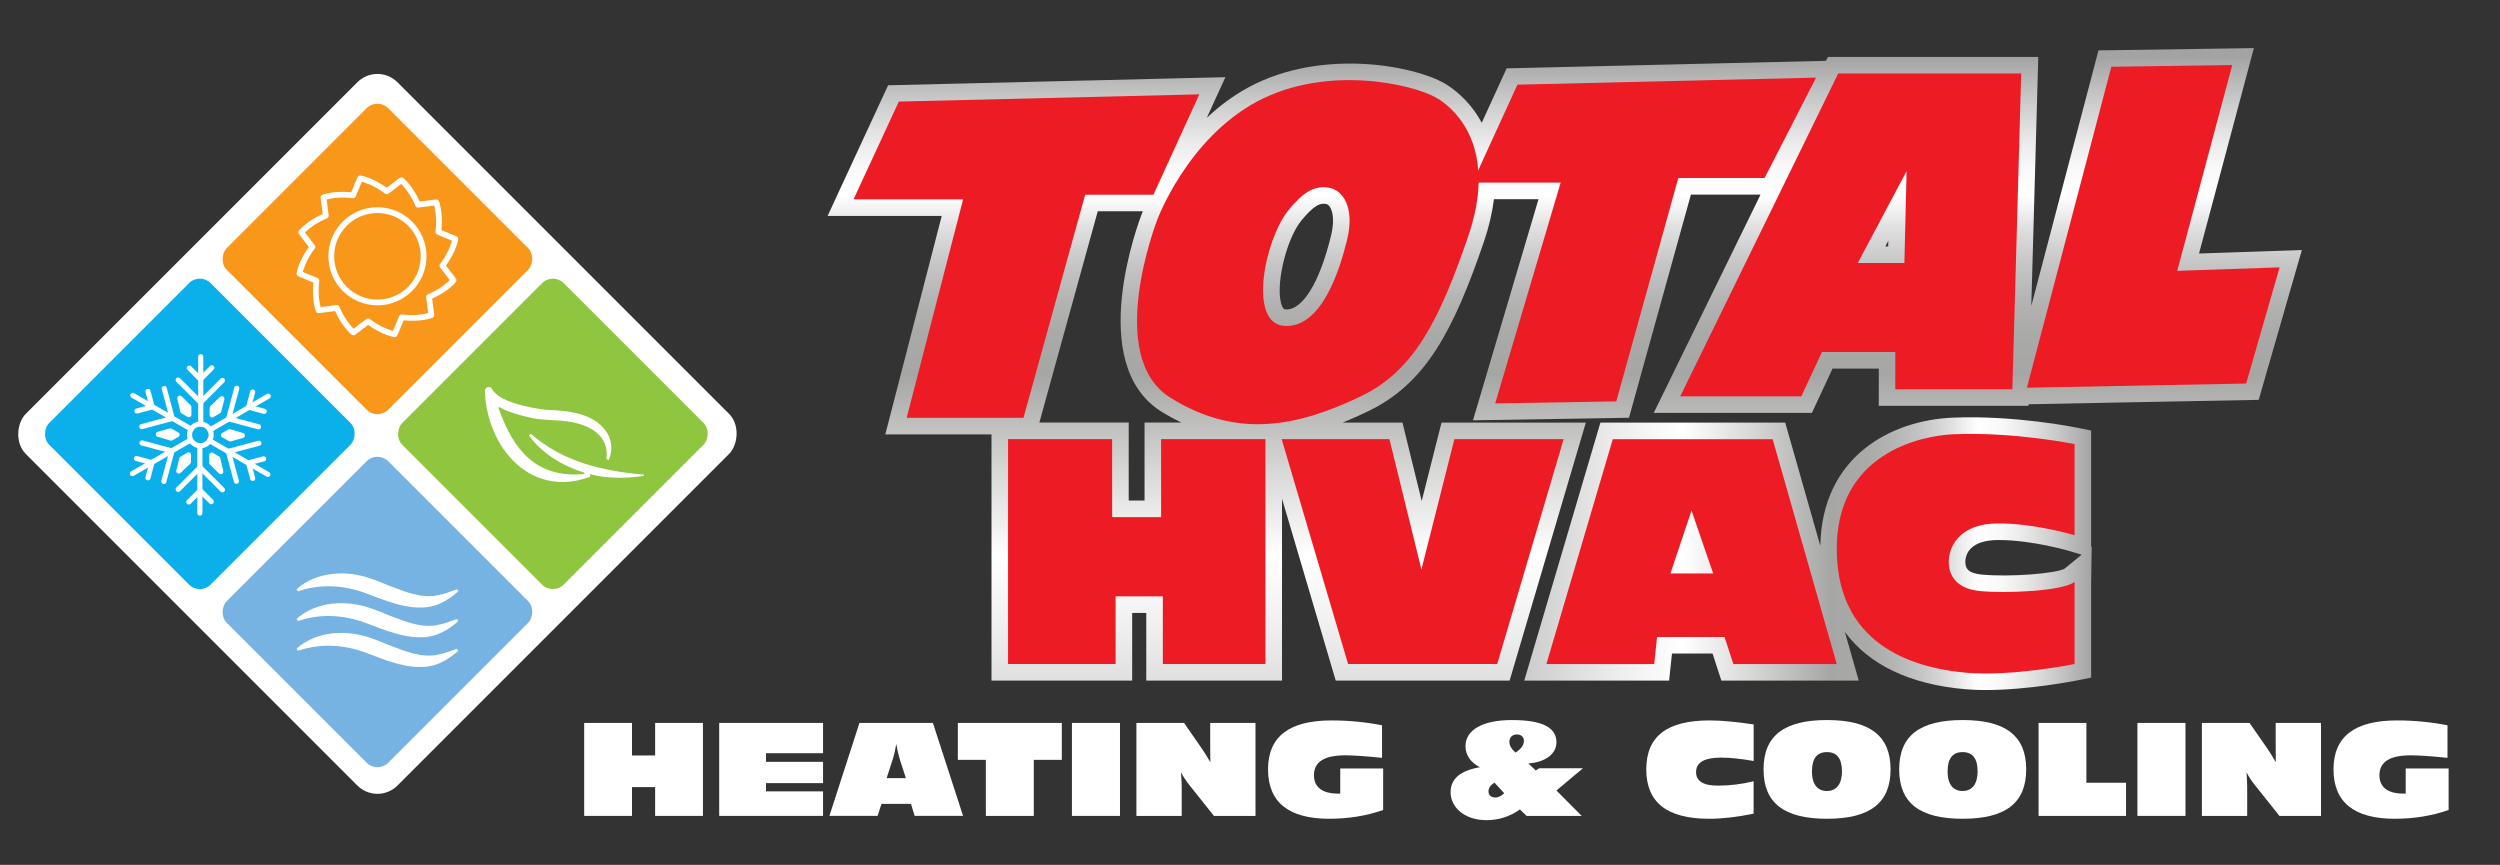 <svg xmlns="http://www.w3.org/2000/svg" xmlns:xlink="http://www.w3.org/1999/xlink" id="Capa_1" data-name="Capa 1" viewBox="0 0 1005.59 347.88"><rect x="0" y="0" width="1005.59" height="347.88" fill="#333333" stroke="none"/><defs><style>      .cls-1 {        fill: #f9971a;      }      .cls-1, .cls-2, .cls-3, .cls-4, .cls-5, .cls-6, .cls-7, .cls-8 {        stroke-width: 0px;      }      .cls-2 {        fill: #90c53f;      }      .cls-3 {        fill: url(#Degradado_sin_nombre_3);      }      .cls-4 {        fill: url(#Degradado_sin_nombre_3-2);      }      .cls-5 {        fill: #0bb0ea;      }      .cls-6 {        fill: #fff;      }      .cls-7 {        fill: #76b3e2;      }      .cls-8 {        fill: #ed1b24;      }    </style><linearGradient id="Degradado_sin_nombre_3" data-name="Degradado sin nombre 3" x1="629.39" y1="301.33" x2="629.39" y2="22.98" gradientUnits="userSpaceOnUse"><stop offset="0" stop-color="#ccc"></stop><stop offset=".18" stop-color="#f0f0f0"></stop><stop offset=".28" stop-color="#fff"></stop><stop offset=".4" stop-color="#d8d8d7"></stop><stop offset=".54" stop-color="#a6a6a5"></stop><stop offset=".6" stop-color="#a9a9a8"></stop><stop offset=".65" stop-color="#b4b4b3"></stop><stop offset=".7" stop-color="#c5c5c5"></stop><stop offset=".75" stop-color="#dedede"></stop><stop offset=".8" stop-color="#fff"></stop><stop offset=".84" stop-color="#f9f9f9"></stop><stop offset=".88" stop-color="#e9e9e9"></stop><stop offset=".93" stop-color="#cecece"></stop><stop offset=".99" stop-color="#aaa"></stop><stop offset="1" stop-color="#a3a3a3"></stop></linearGradient><linearGradient id="Degradado_sin_nombre_3-2" data-name="Degradado sin nombre 3" x1="613.11" y1="222.7" x2="841.36" y2="222.7" xlink:href="#Degradado_sin_nombre_3"></linearGradient></defs><g><rect class="cls-6" x="46.1" y="68.81" width="211.43" height="211.43" rx="11.4" ry="11.4" transform="translate(167.87 -56.23) rotate(45)"></rect><rect class="cls-1" x="105.87" y="58.21" width="91.89" height="91.89" rx="6.14" ry="6.14" transform="translate(118.11 -76.84) rotate(45)"></rect><rect class="cls-2" x="176.45" y="128.57" width="91.89" height="91.89" rx="6.14" ry="6.14" transform="translate(188.54 -106.14) rotate(45)"></rect><rect class="cls-5" x="34.43" y="128.57" width="91.89" height="91.89" rx="6.14" ry="6.14" transform="translate(146.95 -5.72) rotate(45)"></rect><rect class="cls-7" x="105.87" y="200.22" width="91.89" height="91.89" rx="6.14" ry="6.14" transform="translate(218.53 -35.25) rotate(45)"></rect><g id="Sun"><path class="cls-6" d="M151.82,122.82c-10.9,0-19.73-8.83-19.73-19.73s8.83-19.73,19.73-19.73,19.73,8.83,19.73,19.73c-.01,10.89-8.84,19.72-19.73,19.73ZM151.82,85.68c-9.62,0-17.41,7.8-17.41,17.41s7.8,17.41,17.41,17.41,17.41-7.8,17.41-17.41c-.01-9.61-7.8-17.4-17.41-17.41Z"></path><path class="cls-6" d="M158.78,135.59s-.1,0-.15,0c-.19-.02-4.52-.61-10.57-4.9l-5.18,3.96c-.41.32-.99.32-1.41,0-.15-.12-3.61-2.8-6.7-9.53l-6.47.84c-.52.07-1.02-.22-1.22-.7-.07-.18-1.73-4.23-1.04-11.61l-6.02-2.51c-.48-.2-.77-.7-.71-1.22.02-.19.61-4.52,4.9-10.57l-3.96-5.18c-.32-.42-.32-.99,0-1.41.12-.15,2.8-3.61,9.53-6.7l-.84-6.47c-.07-.52.22-1.02.7-1.22.18-.07,4.23-1.72,11.61-1.04l2.51-6.02c.2-.48.7-.77,1.22-.71.19.02,4.52.61,10.57,4.9l5.18-3.96c.41-.32.99-.32,1.41,0,.15.12,3.61,2.8,6.7,9.53l6.47-.84c.52-.06,1.02.22,1.22.7.07.18,1.73,4.23,1.04,11.61l6.02,2.51c.48.2.77.7.71,1.22-.02.19-.61,4.52-4.9,10.57l3.96,5.18c.32.42.32.99,0,1.41-.12.15-2.8,3.61-9.53,6.7l.84,6.47c.07.52-.22,1.02-.7,1.22-.18.07-4.23,1.73-11.61,1.04l-2.51,6.02c-.18.43-.6.71-1.07.71ZM148.04,128.07c.25,0,.49.08.69.23,2.78,2.17,5.95,3.8,9.34,4.8l2.47-5.93c.2-.48.69-.76,1.2-.71,3.5.49,7.06.31,10.49-.52l-.82-6.37c-.07-.51.21-1.01.69-1.21,3.27-1.32,6.27-3.26,8.82-5.69l-3.9-5.1c-.31-.41-.32-.98-.01-1.4,2.17-2.78,3.8-5.95,4.8-9.34l-5.93-2.47c-.48-.2-.77-.69-.71-1.2.49-3.5.31-7.06-.52-10.49l-6.37.82c-.51.07-1.01-.22-1.21-.69-1.32-3.27-3.26-6.27-5.69-8.82l-5.1,3.9c-.41.31-.98.32-1.4.01-2.78-2.17-5.95-3.8-9.34-4.8l-2.47,5.93c-.2.48-.69.77-1.2.71-3.5-.49-7.06-.31-10.49.52l.82,6.37c.07.51-.21,1.01-.69,1.21-3.27,1.33-6.27,3.26-8.82,5.69l3.9,5.1c.31.41.32.98.01,1.4-2.17,2.78-3.8,5.95-4.8,9.34l5.93,2.47c.48.2.77.69.71,1.2-.49,3.5-.31,7.06.52,10.49l6.37-.82c.51-.06,1.01.22,1.21.69,1.32,3.27,3.26,6.27,5.69,8.82l5.1-3.9c.2-.16.45-.24.7-.24Z"></path></g><g><g><path class="cls-6" d="M80.75,171.6c-.57,0-1.03-.46-1.03-1.03v-27.11c0-.57.46-1.03,1.03-1.03s1.03.46,1.03,1.03v27.11c0,.57-.46,1.03-1.03,1.03Z"></path><path class="cls-6" d="M80.66,162.87c-.26,0-.53-.1-.73-.3l-8.99-8.99c-.4-.4-.4-1.06,0-1.46.4-.4,1.05-.4,1.46,0l8.26,8.26,8.09-8.09c.4-.4,1.06-.4,1.46,0,.4.4.4,1.06,0,1.46l-8.81,8.81c-.2.2-.47.3-.73.3Z"></path><path class="cls-6" d="M80.63,153.55c-.26,0-.53-.1-.73-.3l-4.47-4.47c-.4-.4-.4-1.06,0-1.46.4-.4,1.06-.4,1.46,0l3.74,3.74,3.86-3.86c.4-.4,1.06-.4,1.46,0,.4.4.4,1.06,0,1.46l-4.59,4.59c-.2.2-.47.3-.73.3Z"></path></g><g><path class="cls-6" d="M76.88,173.63c-.17,0-.35-.04-.51-.14l-23.47-13.55c-.49-.28-.66-.91-.38-1.41.28-.49.91-.66,1.41-.38l23.47,13.55c.49.28.66.91.38,1.41-.19.33-.54.52-.89.52Z"></path><path class="cls-6" d="M57,172.63c-.45,0-.87-.3-.99-.76-.15-.55.18-1.12.73-1.26l11.29-3.02-2.96-11.05c-.15-.55.18-1.12.73-1.26.55-.15,1.11.18,1.26.73l3.23,12.04c.07.26.03.55-.1.78s-.36.41-.63.48l-12.28,3.29c-.09.02-.18.04-.27.04Z"></path><path class="cls-6" d="M55.09,166.35c-.45,0-.87-.3-.99-.76-.15-.55.18-1.12.73-1.26l5.1-1.37-1.41-5.28c-.15-.55.18-1.12.73-1.26.55-.15,1.12.18,1.26.73l1.68,6.27c.07.26.03.55-.1.78-.14.24-.36.41-.63.48l-6.1,1.63c-.09.02-.18.04-.27.04Z"></path></g><g><path class="cls-6" d="M53.24,191.54c-.36,0-.7-.18-.89-.52-.28-.49-.12-1.12.38-1.41l23.47-13.55c.49-.29,1.12-.12,1.41.38.28.49.12,1.12-.38,1.41l-23.47,13.55c-.16.09-.34.14-.51.14Z"></path><path class="cls-6" d="M65.9,194.71c-.09,0-.18-.01-.27-.04-.55-.15-.88-.71-.73-1.26l3.02-11.29-11.05-2.96c-.55-.15-.88-.71-.73-1.26.15-.55.71-.88,1.26-.73l12.04,3.23c.55.15.88.71.73,1.26l-3.29,12.28c-.12.46-.54.76-.99.76Z"></path><path class="cls-6" d="M59.51,193.22c-.09,0-.18-.01-.27-.04-.55-.15-.88-.71-.73-1.26l1.37-5.1-5.28-1.41c-.55-.15-.88-.71-.73-1.26.15-.55.71-.88,1.26-.73l6.27,1.68c.55.15.88.71.73,1.26l-1.63,6.1c-.12.46-.54.76-.99.76Z"></path></g><g><path class="cls-6" d="M80.4,207.43c-.57,0-1.03-.46-1.03-1.03v-27.11c0-.57.46-1.03,1.03-1.03s1.03.46,1.03,1.03v27.11c0,.57-.46,1.03-1.03,1.03Z"></path><path class="cls-6" d="M89.48,198.04c-.26,0-.53-.1-.73-.3l-8.26-8.26-8.09,8.09c-.4.4-1.06.4-1.46,0-.4-.4-.4-1.06,0-1.46l8.81-8.81c.4-.4,1.06-.4,1.46,0l8.99,8.99c.4.4.4,1.06,0,1.46-.2.2-.47.3-.73.3Z"></path><path class="cls-6" d="M75.93,202.96c-.26,0-.53-.1-.73-.3-.4-.4-.4-1.06,0-1.46l4.59-4.59c.39-.39,1.07-.39,1.46,0l4.47,4.47c.4.4.4,1.06,0,1.46-.4.4-1.06.4-1.46,0l-3.74-3.74-3.86,3.86c-.2.2-.47.3-.73.3Z"></path></g><g><path class="cls-6" d="M107.74,191.85c-.17,0-.35-.04-.51-.14l-23.47-13.55c-.49-.28-.66-.91-.38-1.41.28-.49.92-.66,1.41-.38l23.47,13.55c.49.28.66.91.38,1.41-.19.33-.54.52-.89.52Z"></path><path class="cls-6" d="M95.09,194.62c-.45,0-.87-.3-.99-.76l-3.23-12.04c-.07-.26-.03-.55.1-.78.14-.24.36-.41.63-.48l12.28-3.29c.55-.15,1.11.18,1.26.73.15.55-.18,1.12-.73,1.26l-11.29,3.02,2.96,11.05c.15.55-.18,1.12-.73,1.26-.09.02-.18.04-.27.04Z"></path><path class="cls-6" d="M101.64,193.48c-.45,0-.87-.3-.99-.76l-1.68-6.27c-.15-.55.18-1.12.73-1.26l6.1-1.63c.55-.15,1.12.18,1.26.73.15.55-.18,1.12-.73,1.26l-5.1,1.37,1.41,5.28c.15.55-.18,1.12-.73,1.26-.09.02-.18.04-.27.04Z"></path></g><g><path class="cls-6" d="M84.44,173.93c-.36,0-.7-.18-.89-.52-.28-.49-.12-1.12.38-1.41l23.47-13.55c.49-.29,1.12-.12,1.41.38.28.49.12,1.12-.38,1.41l-23.47,13.55c-.16.09-.34.14-.51.14Z"></path><path class="cls-6" d="M104,172.72c-.09,0-.18-.01-.27-.04l-12.04-3.23c-.55-.15-.88-.71-.73-1.26l3.29-12.28c.15-.55.71-.88,1.26-.73.55.15.88.71.73,1.26l-3.02,11.29,11.05,2.96c.55.15.88.71.73,1.26-.12.46-.54.76-.99.76Z"></path><path class="cls-6" d="M106.28,166.48c-.09,0-.18-.01-.27-.04l-6.27-1.68c-.26-.07-.49-.24-.63-.48s-.17-.52-.1-.78l1.63-6.1c.15-.55.71-.88,1.26-.73.55.15.88.71.73,1.26l-1.37,5.1,5.28,1.41c.55.15.88.71.73,1.26-.12.46-.54.76-.99.76Z"></path></g><path class="cls-6" d="M80.58,180.32c-2.97,0-5.39-2.42-5.39-5.39s2.42-5.39,5.39-5.39,5.39,2.42,5.39,5.39-2.42,5.39-5.39,5.39ZM80.58,171.6c-1.84,0-3.33,1.49-3.33,3.33s1.49,3.33,3.33,3.33,3.33-1.49,3.33-3.33-1.49-3.33-3.33-3.33Z"></path><g><path class="cls-6" d="M76.67,162.99l-3.63-3.57c-.33-.32-.83-.39-1.23-.16-.4.23-.6.69-.5,1.14l1.24,5.21c.06.27.24.51.48.65l2.42,1.44c.16.1.34.14.53.14s.35-.05.51-.14c.32-.19.52-.53.52-.9l-.02-3.07c0-.27-.11-.53-.31-.73Z"></path><path class="cls-6" d="M72.26,174.85c0-.37-.2-.72-.52-.9l-2.67-1.52c-.24-.14-.52-.17-.78-.1l-4.91,1.36c-.44.12-.75.52-.76.98,0,.46.3.87.74,1l5.13,1.53c.1.03.2.04.3.04.17,0,.35-.04.5-.13l2.45-1.37c.32-.18.53-.52.53-.9Z"></path><path class="cls-6" d="M76.35,182.09c-.32-.19-.72-.19-1.04,0l-2.65,1.56c-.24.14-.41.37-.48.63l-1.28,4.93c-.12.44.08.91.47,1.15.16.1.34.14.52.14.26,0,.51-.1.71-.28l3.89-3.67c.2-.19.32-.46.32-.74l.04-2.81c0-.37-.19-.72-.51-.9Z"></path><path class="cls-6" d="M88.59,184.26c-.06-.27-.24-.51-.48-.65l-2.42-1.44c-.32-.19-.72-.19-1.04,0-.32.19-.52.53-.52.9l.02,3.07c0,.27.11.53.31.73l3.63,3.57c.2.19.46.3.72.3.17,0,.35-.04.51-.13.4-.23.6-.69.5-1.14l-1.24-5.21Z"></path><path class="cls-6" d="M97.79,174.18l-5.13-1.53c-.27-.08-.56-.05-.8.09l-2.45,1.37c-.32.18-.53.52-.53.9,0,.37.2.72.52.9l2.67,1.52c.16.09.33.13.51.13.09,0,.18-.01.27-.04l4.91-1.36c.44-.12.75-.52.76-.98s-.3-.87-.74-1Z"></path><path class="cls-6" d="M84.8,167.77c.16.09.34.14.52.14s.36-.05.52-.14l2.65-1.56c.24-.14.41-.37.48-.63l1.28-4.93c.12-.44-.08-.91-.47-1.15-.4-.23-.9-.18-1.23.14l-3.89,3.67c-.2.19-.32.46-.32.74l-.04,2.81c0,.37.19.72.51.9Z"></path></g></g><path class="cls-6" d="M259.01,191.44s-.04-.53-.04-.53c-6.19-.5-12.31-1.36-18.31-2.87-7.88-1.91-15.6-5.03-22.23-9.75-1.71-1.07-3.3-2.57-4.92-3.77l-.74.67c.99,1.25,2.01,2.5,3.07,3.7,0,0,.01.01.02.02,5.29,5.27,11.92,8.98,19.05,11.17.33.1.28.58-.06.61-15.34,1.41-25.15-5.55-31.61-19.8-1.01-2.16-1.91-4.42-2.73-6.71-.1-.27.2-.52.45-.37,3.61,2.05,7.99,3.13,11.65,4.02,4.99,1.32,10.34.96,15.4,1.66,8.5,1.05,17.25,5.27,15.91,15.21l.94.33c1.33-2.95,1.4-6.49.03-9.65-4.53-9.25-16.48-10.28-25.6-10.55-.01,0-.02,0-.03,0-4.83-.65-12.23-1.99-17.22-4.66-1.67-.91-3.19-2.06-3.95-3.44-.22-.63-.82-1.07-1.52-1.06-1.03,0-1.68.98-1.54,1.95.98,22.65,18.55,43.01,42.4,34.14,0,0-.16-.67-.26-1.05,7.14,1.85,14.65,1.79,21.84.72Z"></path><path class="cls-6" d="M119.27,237.03c7.92-7.2,20.1-7.78,29.84-4.33,2.27.75,5.65,2.19,7.9,3.07,6.11,2.29,12.37,4.97,18.96,3.68,2.57-.45,5.17-1.46,7.84-2.44l.52.86c-2.14,1.92-4.51,3.64-7.32,4.88-5.57,2.58-12.31,1.74-17.95.07-4.14-1.12-8.05-2.77-12.02-4.24-8.74-3.22-18.13-3.84-27.19-.73,0,0-.57-.82-.57-.82h0Z"></path><path class="cls-6" d="M119.27,248.99c7.92-7.2,20.1-7.78,29.84-4.33,2.27.75,5.65,2.19,7.9,3.07,6.11,2.29,12.37,4.97,18.96,3.68,2.57-.45,5.17-1.46,7.84-2.44l.52.86c-2.14,1.92-4.51,3.64-7.32,4.88-5.57,2.58-12.31,1.74-17.95.07-4.14-1.12-8.05-2.77-12.02-4.24-8.74-3.22-18.13-3.84-27.19-.73,0,0-.57-.82-.57-.82h0Z"></path><path class="cls-6" d="M119.27,260.95c7.92-7.2,20.1-7.78,29.84-4.33,2.27.75,5.65,2.19,7.9,3.07,6.11,2.29,12.37,4.97,18.96,3.68,2.57-.45,5.17-1.46,7.84-2.44l.52.86c-2.14,1.92-4.51,3.64-7.32,4.88-5.57,2.58-12.31,1.74-17.95.07-4.14-1.12-8.05-2.77-12.02-4.24-8.74-3.22-18.13-3.84-27.19-.73,0,0-.57-.82-.57-.82h0Z"></path></g><g><g><path class="cls-3" d="M884.53,101.97l22.07-82.62-62.51.92-27.03,102.81,2.81-100.19h-84.63l-.77,1.57-128.44,3.03-10.02,21.89c-5.02-9.37-12.15-14.23-15-15.87-12.31-7.1-49.15-14.23-78.53,1.46-6.5,3.48-12.14,7.8-17.06,12.42l7.48-16.35-135.67,3.26-24.33,52.55h45.9l-22.7,87.88h42.72v99.03h56.58v-27.21h5.67v27.21h54.6v-73.16l21.61,73.16h69.94l30.66-103.78h-58.05l-7.97,31.54-7.74-31.54h-24.07c3.51-1.42,6.92-2.96,10.24-4.56,23.34-11.21,34.39-32.61,46.6-68.19,2.01-5.9,3.33-11.6,4.03-17.12h17.93l-26.37,88.95,62.76-1.03,24.91-89.77h28.01l-42.96,87.81h63.61l8.31-17.81h18.59v14.97h60.23l.02-.63,92.57-1.77,17.36-60.25-41.35,1.39ZM517.09,124.45c-.48-.03-.82-.04-1.36-1.25-3.08-6.94,1.33-26.61,7.71-34.47,4.71-5.73,7.11-6.78,8.95-6.78.32,0,.62.03.92.08.59.09,1.14.48,1.6,1.18.57.84,2.28,4.13.53,11.37-4.6,19.08-11.52,30.31-18.36,29.87ZM441.56,84.99h18.12c-.19.49-.34.86-.38.96-.96,2.46-23.12,60.38,7.97,79.68,2.66,1.66,5.29,3.06,7.9,4.33h-14.79v31.37h-6.37v-31.37h-35.94l23.49-84.98ZM759.56,96.84l-.06,2.29h-1.16l1.21-2.29Z"></path><path class="cls-4" d="M841.13,173.18l-5.32-1.09c-1.03-.21-25.49-5.15-50.45-4.09-24.41,1.05-52.52,15.28-53.15,51.58l-14.13-49.6h-74.34l-30.63,103.78h58.27l1.15-10.89h16.32l3.55,10.89h55.25l-5.58-19.58c9.62,13.13,26,21.1,48.41,23.05,2.66.23,5.44.33,8.26.33,17.31,0,36.13-3.75,37.05-3.93l5.35-1.08v-38.51l.23-14.27-.23.18v-46.77ZM830.46,228.73c-3.29,1.91-21.84,3.5-33.48,2.37-1.9-.18-4.41-.7-5.58-2.13-.94-1.14-.93-2.85-.84-3.76.24-2.37,1.98-7.89,12.96-7.99.18,0,.36,0,.55,0,13.41,0,28.33,4.43,28.49,4.47l4.75,1.42-6.84,5.62Z"></path></g><polygon class="cls-8" points="387.4 80.17 343.33 80.17 361.54 40.85 482.41 37.95 463.94 78.33 436.49 78.33 411.68 168.06 364.7 168.06 387.4 80.17"></polygon><polygon class="cls-8" points="627.76 73.44 592.33 73.44 610.36 34.05 730.49 31.22 709.77 71.6 675.07 71.6 650.13 161.45 601.43 162.25 627.76 73.44"></polygon><path class="cls-8" d="M739.39,29.55l-63.53,129.86h48.69l8.31-17.81h29.5v14.97h47.09l3.55-127.01h-73.61ZM766.01,105.79h-18.75l19.64-36.96-.89,36.96Z"></path><polygon class="cls-8" points="849.25 26.86 897.89 26.15 875.77 108.94 916.94 107.55 903.48 154.27 815.3 155.95 849.25 26.86"></polygon><polygon class="cls-8" points="405.48 176.63 447.34 176.63 447.34 208.01 467.04 208.01 467.04 176.63 509 176.63 509 267.09 467.73 267.09 467.73 239.87 448.73 239.87 448.73 267.09 405.48 267.09 405.48 176.63"></polygon><polygon class="cls-8" points="515.53 176.63 558.88 176.63 571.74 229.09 585.01 176.63 628.95 176.63 602.23 267.09 542.25 267.09 515.53 176.63"></polygon><path class="cls-8" d="M713.05,176.65h-64.33l-26.7,90.45h43.36l1.15-10.88h27.14l3.55,10.88h41.58l-25.77-90.45ZM671.91,230.67l8.48-25.32,8.71,25.32h-17.19Z"></path><path class="cls-8" d="M834.47,178.61v36.68s-16.23-4.88-31.01-4.75c-14.78.13-19,8.71-19.53,13.99-.53,5.28,1.58,12.14,12.4,13.2s33.65,0,38.14-3.69v33.06s-25.2,5.08-43.41,3.5c-18.21-1.58-51.59-9.04-52.25-48.72s34.05-46.65,46.84-47.21c24.41-1.06,48.82,3.96,48.82,3.96Z"></path><path class="cls-8" d="M594.61,68.47c-1.2-16.48-10.53-25.5-16.93-29.19-9.33-5.38-43.94-13.46-72.06,1.56-28.12,15.06-40.12,47.53-40.12,47.53,0,0-21.46,55,5.29,71.61,26.7,16.66,51.04,11.68,76.59-.58,21.37-10.26,31.5-30.3,43.18-64.33,2.8-8.22,4.04-15.37,4.22-21.64,0-1.73-.04-3.38-.18-4.98ZM541.92,96.15c-3.02,12.53-10.31,35.76-25.19,34.96-14.93-.8-8.04-34.78,1.55-46.6,5.38-6.53,9.91-10,15.99-9.06,6.04.89,10.66,8.17,7.64,20.7Z"></path></g><g><path class="cls-6" d="M234.98,290.79h19.23v13.09h9.31v-13.09h19.23v37.39h-19.23v-11.58h-9.31v11.58h-19.23v-37.39Z"></path><path class="cls-6" d="M289.29,290.79h41.77v12.18h-22.95v3.47h22.95v8.56h-22.95v3.32h22.95v9.86h-41.77v-37.39Z"></path><path class="cls-6" d="M345.71,290.79h29.54l12.13,37.39h-19.48l-1.46-4.83h-11.88l-1.56,4.83h-19.38l12.08-37.39ZM364.38,312.99l-2.36-7.25c-.6-1.96-1.11-4.13-1.51-6.49-.4,2.47-.91,4.68-1.51,6.49l-2.37,7.25h7.75Z"></path><path class="cls-6" d="M396.55,305.64h-11.27v-14.85h41.82v14.85h-11.27v22.55h-19.28v-22.55Z"></path><path class="cls-6" d="M431.17,290.79h19.33v37.39h-19.33v-37.39Z"></path><path class="cls-6" d="M457.09,290.79h19.18l7.2,10.37c1.01,1.51,2.16,3.27,3.37,5.44-.05-2.42-.05-4.48-.05-6.09v-9.71h18.22v37.39h-16.71l-9.91-12.43c-1.31-1.66-2.42-3.32-3.32-5.08.2,3.27.25,5.23.25,5.84v11.68h-18.22v-37.39Z"></path><path class="cls-6" d="M534.71,329.34c-16.41,0-24.66-6.69-24.66-19.88s8.51-19.68,25.52-19.68c6.9,0,13.69.65,20.33,1.96v13.09c-6.79-.7-11.73-1.01-14.8-1.01-8.4,0-12.58,2.62-12.58,8,0,4.78,3.32,7.4,9.66,7.4h.91v-10.12h17.26v16.71c-6.79,2.37-13.99,3.52-21.64,3.52Z"></path><path class="cls-6" d="M597.87,329.9c-8.61,0-14.39-5.03-14.39-11.27,0-5.33,3.93-8.71,11.78-10.02-3.82-1.96-5.79-4.98-5.79-8.46,0-6.39,6.59-10.52,18.72-10.52s17.87,2.97,17.87,8.96c0,4.43-4.08,7.95-11.32,8.51l3.02,2.82,1.36-.91h17.61l-10.67,8.96,10.17,10.22h-22.15l-2.72-2.62c-3.98,2.87-8.45,4.33-13.49,4.33ZM601.14,314.8c-1.61,1.01-2.42,2.16-2.42,3.52,0,1.51,1.06,2.47,2.72,2.47,1.16,0,2.37-.55,3.62-1.71l-3.93-4.28ZM612.97,298.04c0-1.61-1.06-2.62-2.87-2.62s-2.97,1.26-2.97,2.92c0,1.51.81,2.92,2.47,4.38,2.27-1.51,3.37-2.97,3.37-4.68Z"></path><path class="cls-6" d="M687.46,329.34c-16.91,0-25.27-6.54-25.27-19.88s8.36-19.68,25.52-19.68c4.98,0,10.87.6,17.67,1.61v14.7c-5.28-.91-9.61-1.36-12.94-1.36-6.9,0-10.22,1.91-10.22,5.84,0,3.62,2.92,5.44,8.71,5.44,4.78,0,9.56-.55,14.44-1.76v13.03c-6.59,1.36-12.58,2.06-17.92,2.06Z"></path><path class="cls-6" d="M709.36,309.46c0-13.54,8.31-19.83,25.52-19.83s25.57,6.29,25.57,19.83-8.3,19.88-25.57,19.88-25.52-6.34-25.52-19.88ZM740.91,310.32c0-5.18-2.01-7.8-6.04-7.8s-6.04,2.62-6.04,7.8,2.26,7.85,6.04,7.85,6.04-2.82,6.04-7.85Z"></path><path class="cls-6" d="M763.92,309.46c0-13.54,8.31-19.83,25.52-19.83s25.57,6.29,25.57,19.83-8.3,19.88-25.57,19.88-25.52-6.34-25.52-19.88ZM795.47,310.32c0-5.18-2.01-7.8-6.04-7.8s-6.04,2.62-6.04,7.8,2.26,7.85,6.04,7.85,6.04-2.82,6.04-7.85Z"></path><path class="cls-6" d="M819.99,290.79h19.23v24.06h15.95v13.34h-35.18v-37.39Z"></path><path class="cls-6" d="M859.75,290.79h19.33v37.39h-19.33v-37.39Z"></path><path class="cls-6" d="M885.67,290.79h19.18l7.2,10.37c1.01,1.51,2.16,3.27,3.37,5.44-.05-2.42-.05-4.48-.05-6.09v-9.71h18.22v37.39h-16.71l-9.91-12.43c-1.31-1.66-2.42-3.32-3.32-5.08.2,3.27.25,5.23.25,5.84v11.68h-18.22v-37.39Z"></path><path class="cls-6" d="M963.28,329.34c-16.41,0-24.66-6.69-24.66-19.88s8.51-19.68,25.52-19.68c6.9,0,13.69.65,20.33,1.96v13.09c-6.79-.7-11.73-1.01-14.8-1.01-8.4,0-12.58,2.62-12.58,8,0,4.78,3.32,7.4,9.66,7.4h.91v-10.12h17.26v16.71c-6.79,2.37-13.99,3.52-21.64,3.52Z"></path></g></svg>